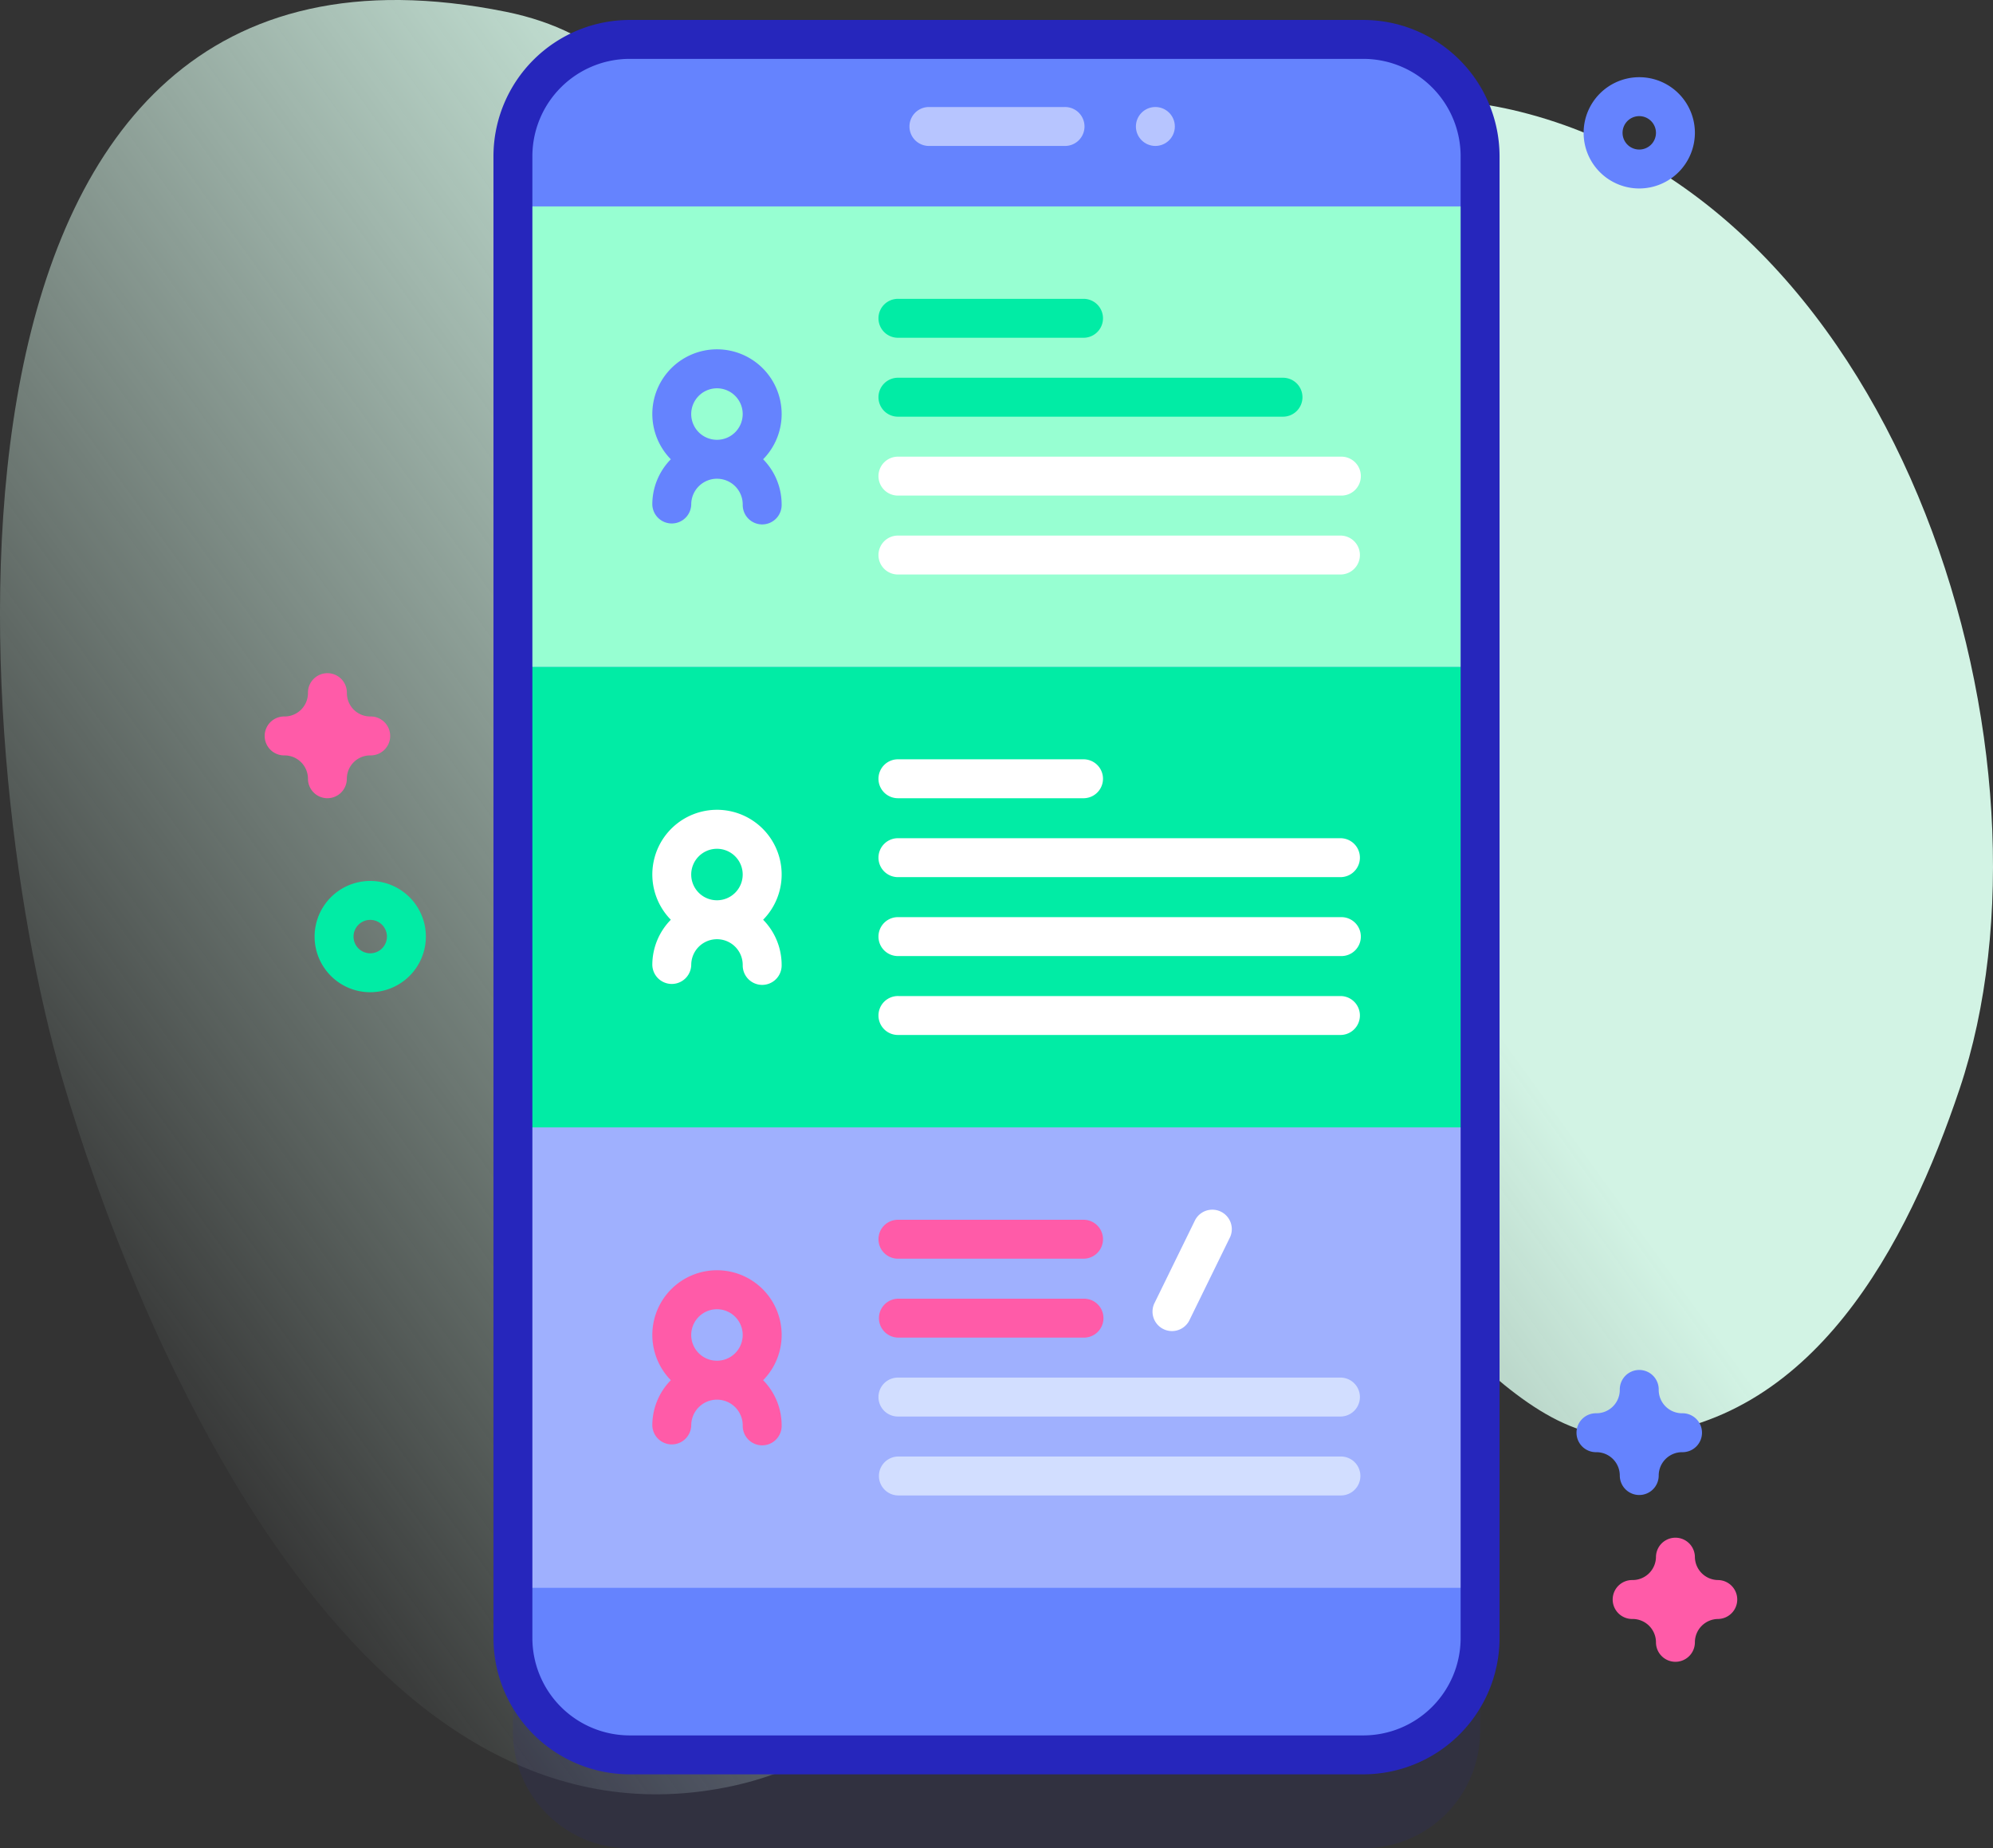<svg xmlns="http://www.w3.org/2000/svg" xmlns:xlink="http://www.w3.org/1999/xlink" width="175.281" height="162.547" viewBox="0 0 175.281 162.547">
  <rect x="0" y="0" width="175.281" height="162.547" fill="#333333" stroke="none"/>
  <defs>
    <linearGradient id="linear-gradient" x1="0.047" y1="0.689" x2="0.898" y2="0.144" gradientUnits="objectBoundingBox">
      <stop offset="0" stop-color="#dcfdee" stop-opacity="0"/>
      <stop offset="0.629" stop-color="#d2f3e4"/>
    </linearGradient>
  </defs>
  <g id="user-interface" transform="translate(0 -18.599)">
    <g id="Group_461" data-name="Group 461" transform="translate(0 18.599)">
      <path id="Path_4129" data-name="Path 4129" d="M5.5,113.547c6.411,21.911,24.891,66.608,56.118,62.6,31.32-4.024,19.089-44.411,47.76-49.946C122,123.76,130.558,145.6,143.207,144.924c16.292-.875,24.584-17,29.136-30.559,9.653-28.746-4.8-77.491-38.637-85.933-29.525-7.367-32.979,28.707-58.652,18.229-14.43-5.889-12.988-23.477-30.562-27.026C-8.673,8.9-3.028,84.391,5.5,113.547Z" transform="translate(0 -18.599)" fill="url(#linear-gradient)"/>
    </g>
    <g id="Group_482" data-name="Group 482" transform="translate(23.319 20.353)">
      <g id="Group_481" data-name="Group 481" transform="translate(20.08 0)">
        <g id="Group_464" data-name="Group 464">
          <path id="Path_4130" data-name="Path 4130" d="M206.558,203.588h-64.52a10.27,10.27,0,0,1-10.27-10.27V62.993a10.27,10.27,0,0,1,10.27-10.27h64.52a10.27,10.27,0,0,1,10.27,10.27V193.317A10.27,10.27,0,0,1,206.558,203.588Z" transform="translate(-130.056 -42.795)" fill="#2626bc" opacity="0.1"/>
          <path id="Path_4131" data-name="Path 4131" d="M206.558,179.588h-64.52a10.27,10.27,0,0,1-10.27-10.27V38.993a10.27,10.27,0,0,1,10.27-10.27h64.52a10.27,10.27,0,0,1,10.27,10.27V169.317a10.271,10.271,0,0,1-10.27,10.271Z" transform="translate(-130.056 -27.012)" fill="#6583fe"/>
          <path id="Path_4132" data-name="Path 4132" d="M131.77,71.633h85.059V193.118H131.77Z" transform="translate(-130.058 -55.232)" fill="#9fb0fe"/>
          <g id="Group_462" data-name="Group 462" transform="translate(1.712 16.401)">
            <path id="Path_4133" data-name="Path 4133" d="M131.77,71.633h85.059v40.5H131.77Z" transform="translate(-131.77 -71.633)" fill="#97ffd2"/>
            <path id="Path_4134" data-name="Path 4134" d="M131.77,189.919h85.059v40.5H131.77Z" transform="translate(-131.77 -149.424)" fill="#01eca5"/>
          </g>
          <path id="Path_4135" data-name="Path 4135" d="M203.27,178.012H138.75a12,12,0,0,1-11.982-11.982V35.706A12,12,0,0,1,138.75,23.724h64.52a12,12,0,0,1,11.982,11.982V166.03a12,12,0,0,1-11.982,11.982ZM138.75,27.147a8.568,8.568,0,0,0-8.559,8.559V166.03a8.568,8.568,0,0,0,8.559,8.559h64.52a8.568,8.568,0,0,0,8.559-8.559V35.706a8.568,8.568,0,0,0-8.559-8.559Z" transform="translate(-126.768 -23.724)" fill="#2626bc"/>
          <g id="Group_463" data-name="Group 463" transform="translate(36.545 7.658)">
            <path id="Path_4136" data-name="Path 4136" d="M247.2,49.517h-11.97a1.712,1.712,0,0,1,0-3.423H247.2a1.712,1.712,0,1,1,0,3.423Z" transform="translate(-233.517 -46.094)" fill="#b7c5ff"/>
          </g>
          <circle id="Ellipse_70" data-name="Ellipse 70" cx="1.712" cy="1.712" r="1.712" transform="translate(56.502 7.657)" fill="#b7c5ff"/>
        </g>
        <g id="Group_465" data-name="Group 465" transform="translate(13.971 28.973)">
          <path id="Path_4137" data-name="Path 4137" d="M178.954,114.043a5.687,5.687,0,1,0-9.747,3.976,5.667,5.667,0,0,0-1.628,3.976,1.712,1.712,0,0,0,3.423,0,2.264,2.264,0,0,1,4.528,0,1.712,1.712,0,1,0,3.423,0,5.665,5.665,0,0,0-1.628-3.976A5.665,5.665,0,0,0,178.954,114.043Zm-5.687-2.264A2.264,2.264,0,1,1,171,114.043,2.266,2.266,0,0,1,173.266,111.779Z" transform="translate(-167.579 -108.356)" fill="#6583fe"/>
        </g>
        <g id="Group_469" data-name="Group 469" transform="translate(33.898 24.527)">
          <g id="Group_466" data-name="Group 466">
            <path id="Path_4138" data-name="Path 4138" d="M243.819,95.367H227.5a1.712,1.712,0,1,0,0,3.423h16.323a1.712,1.712,0,0,0,0-3.423Z" transform="translate(-225.784 -95.367)" fill="#01eca5"/>
            <path id="Path_4139" data-name="Path 4139" d="M261.279,115.64H227.5a1.712,1.712,0,1,0,0,3.423h33.783a1.712,1.712,0,1,0,0-3.423Z" transform="translate(-225.784 -108.7)" fill="#01eca5"/>
          </g>
          <g id="Group_467" data-name="Group 467" transform="translate(0 13.88)">
            <path id="Path_4140" data-name="Path 4140" d="M266.414,135.912H227.5a1.712,1.712,0,1,0,0,3.423h38.918a1.712,1.712,0,1,0,0-3.423Z" transform="translate(-225.784 -135.912)" fill="#fff"/>
          </g>
          <g id="Group_468" data-name="Group 468" transform="translate(0 20.82)">
            <path id="Path_4141" data-name="Path 4141" d="M266.414,156.184H227.5a1.712,1.712,0,1,0,0,3.423h38.918a1.712,1.712,0,0,0,0-3.423Z" transform="translate(-225.784 -156.184)" fill="#fff"/>
          </g>
        </g>
        <g id="Group_470" data-name="Group 470" transform="translate(13.971 69.469)">
          <path id="Path_4142" data-name="Path 4142" d="M178.954,232.33a5.687,5.687,0,1,0-9.747,3.976,5.667,5.667,0,0,0-1.628,3.976,1.712,1.712,0,0,0,3.423,0,2.264,2.264,0,0,1,4.528,0,1.712,1.712,0,1,0,3.423,0,5.665,5.665,0,0,0-1.628-3.976A5.665,5.665,0,0,0,178.954,232.33Zm-5.687-2.264A2.264,2.264,0,1,1,171,232.33,2.266,2.266,0,0,1,173.266,230.066Z" transform="translate(-167.579 -226.643)" fill="#fff"/>
        </g>
        <g id="Group_474" data-name="Group 474" transform="translate(33.898 65.022)">
          <g id="Group_471" data-name="Group 471">
            <path id="Path_4143" data-name="Path 4143" d="M243.819,213.654H227.5a1.712,1.712,0,1,0,0,3.423h16.323a1.712,1.712,0,0,0,0-3.423Z" transform="translate(-225.784 -213.654)" fill="#fff"/>
            <path id="Path_4144" data-name="Path 4144" d="M266.414,233.926H227.5a1.712,1.712,0,1,0,0,3.423h38.918a1.712,1.712,0,0,0,0-3.423Z" transform="translate(-225.784 -226.986)" fill="#fff"/>
          </g>
          <g id="Group_472" data-name="Group 472" transform="translate(0 13.88)">
            <path id="Path_4145" data-name="Path 4145" d="M266.414,254.2H227.5a1.712,1.712,0,1,0,0,3.423h38.918a1.712,1.712,0,1,0,0-3.423Z" transform="translate(-225.784 -254.199)" fill="#fff"/>
          </g>
          <g id="Group_473" data-name="Group 473" transform="translate(0 20.82)">
            <path id="Path_4146" data-name="Path 4146" d="M266.414,274.471H227.5a1.712,1.712,0,1,0,0,3.423h38.918a1.712,1.712,0,0,0,0-3.423Z" transform="translate(-225.784 -274.471)" fill="#fff"/>
          </g>
        </g>
        <g id="Group_475" data-name="Group 475" transform="translate(13.971 109.963)">
          <path id="Path_4147" data-name="Path 4147" d="M178.954,350.616a5.687,5.687,0,1,0-9.747,3.976,5.667,5.667,0,0,0-1.628,3.976,1.712,1.712,0,0,0,3.423,0,2.264,2.264,0,1,1,4.528,0,1.712,1.712,0,1,0,3.423,0,5.665,5.665,0,0,0-1.628-3.976A5.665,5.665,0,0,0,178.954,350.616Zm-5.687-2.264A2.264,2.264,0,1,1,171,350.616,2.267,2.267,0,0,1,173.266,348.352Z" transform="translate(-167.579 -344.929)" fill="#ff5ba8"/>
        </g>
        <g id="Group_479" data-name="Group 479" transform="translate(33.898 105.517)">
          <g id="Group_476" data-name="Group 476">
            <path id="Path_4148" data-name="Path 4148" d="M243.819,331.941H227.5a1.712,1.712,0,1,0,0,3.423h16.323a1.712,1.712,0,0,0,0-3.423Z" transform="translate(-225.784 -331.941)" fill="#ff5ba8"/>
            <path id="Path_4149" data-name="Path 4149" d="M243.819,352.213H227.5a1.712,1.712,0,1,0,0,3.424h16.323a1.712,1.712,0,0,0,0-3.424Z" transform="translate(-225.784 -345.273)" fill="#ff5ba8"/>
          </g>
          <g id="Group_477" data-name="Group 477" transform="translate(0 13.88)">
            <path id="Path_4150" data-name="Path 4150" d="M266.414,372.485H227.5a1.712,1.712,0,1,0,0,3.423h38.918a1.712,1.712,0,0,0,0-3.423Z" transform="translate(-225.784 -372.485)" fill="#d2deff"/>
          </g>
          <g id="Group_478" data-name="Group 478" transform="translate(0 20.82)">
            <path id="Path_4151" data-name="Path 4151" d="M266.414,392.758H227.5a1.712,1.712,0,1,0,0,3.424h38.918a1.712,1.712,0,0,0,0-3.424Z" transform="translate(-225.784 -392.758)" fill="#d2deff"/>
          </g>
        </g>
        <g id="Group_480" data-name="Group 480" transform="translate(57.932 104.566)">
          <path id="Path_4152" data-name="Path 4152" d="M299.241,339l3.608-7.372a1.712,1.712,0,0,0-3.075-1.5l-3.608,7.372a1.712,1.712,0,0,0,3.075,1.5Z" transform="translate(-295.99 -329.162)" fill="#fff"/>
        </g>
      </g>
      <path id="Path_4153" data-name="Path 4153" d="M85.716,254.692a4.893,4.893,0,1,1,4.893-4.893A4.9,4.9,0,0,1,85.716,254.692Zm0-6.362a1.469,1.469,0,1,0,1.469,1.469A1.471,1.471,0,0,0,85.716,248.33Z" transform="translate(-76.473 -169.186)" fill="#01eca5"/>
      <path id="Path_4154" data-name="Path 4154" d="M411.724,48.217a4.893,4.893,0,1,1,4.893-4.893A4.9,4.9,0,0,1,411.724,48.217Zm0-6.362a1.469,1.469,0,1,0,1.469,1.469A1.471,1.471,0,0,0,411.724,41.855Z" transform="translate(-290.873 -33.396)" fill="#6583fe"/>
      <path id="Path_4155" data-name="Path 4155" d="M419.893,424.448a1.712,1.712,0,0,1-1.712-1.712,2.056,2.056,0,0,0-2.054-2.054,1.712,1.712,0,1,1,0-3.423,2.056,2.056,0,0,0,2.054-2.054,1.712,1.712,0,0,1,3.423,0,2.056,2.056,0,0,0,2.054,2.054,1.712,1.712,0,0,1,0,3.423,2.056,2.056,0,0,0-2.054,2.054A1.712,1.712,0,0,1,419.893,424.448Z" transform="translate(-295.86 -280.057)" fill="#ff5ba8"/>
      <path id="Path_4156" data-name="Path 4156" d="M410.6,381.6a1.712,1.712,0,0,1-1.712-1.712,2.056,2.056,0,0,0-2.054-2.054,1.712,1.712,0,1,1,0-3.423,2.056,2.056,0,0,0,2.054-2.054,1.712,1.712,0,1,1,3.423,0,2.056,2.056,0,0,0,2.054,2.054,1.712,1.712,0,1,1,0,3.423,2.056,2.056,0,0,0-2.054,2.054A1.712,1.712,0,0,1,410.6,381.6Z" transform="translate(-289.749 -251.877)" fill="#6583fe"/>
      <path id="Path_4157" data-name="Path 4157" d="M73.593,202.609a1.712,1.712,0,0,1-1.712-1.712,2.056,2.056,0,0,0-2.054-2.054,1.712,1.712,0,1,1,0-3.423,2.056,2.056,0,0,0,2.054-2.054,1.712,1.712,0,1,1,3.423,0,2.056,2.056,0,0,0,2.054,2.054,1.712,1.712,0,1,1,0,3.423A2.056,2.056,0,0,0,75.3,200.9,1.712,1.712,0,0,1,73.593,202.609Z" transform="translate(-68.115 -134.164)" fill="#ff5ba8"/>
    </g>
  </g>
</svg>